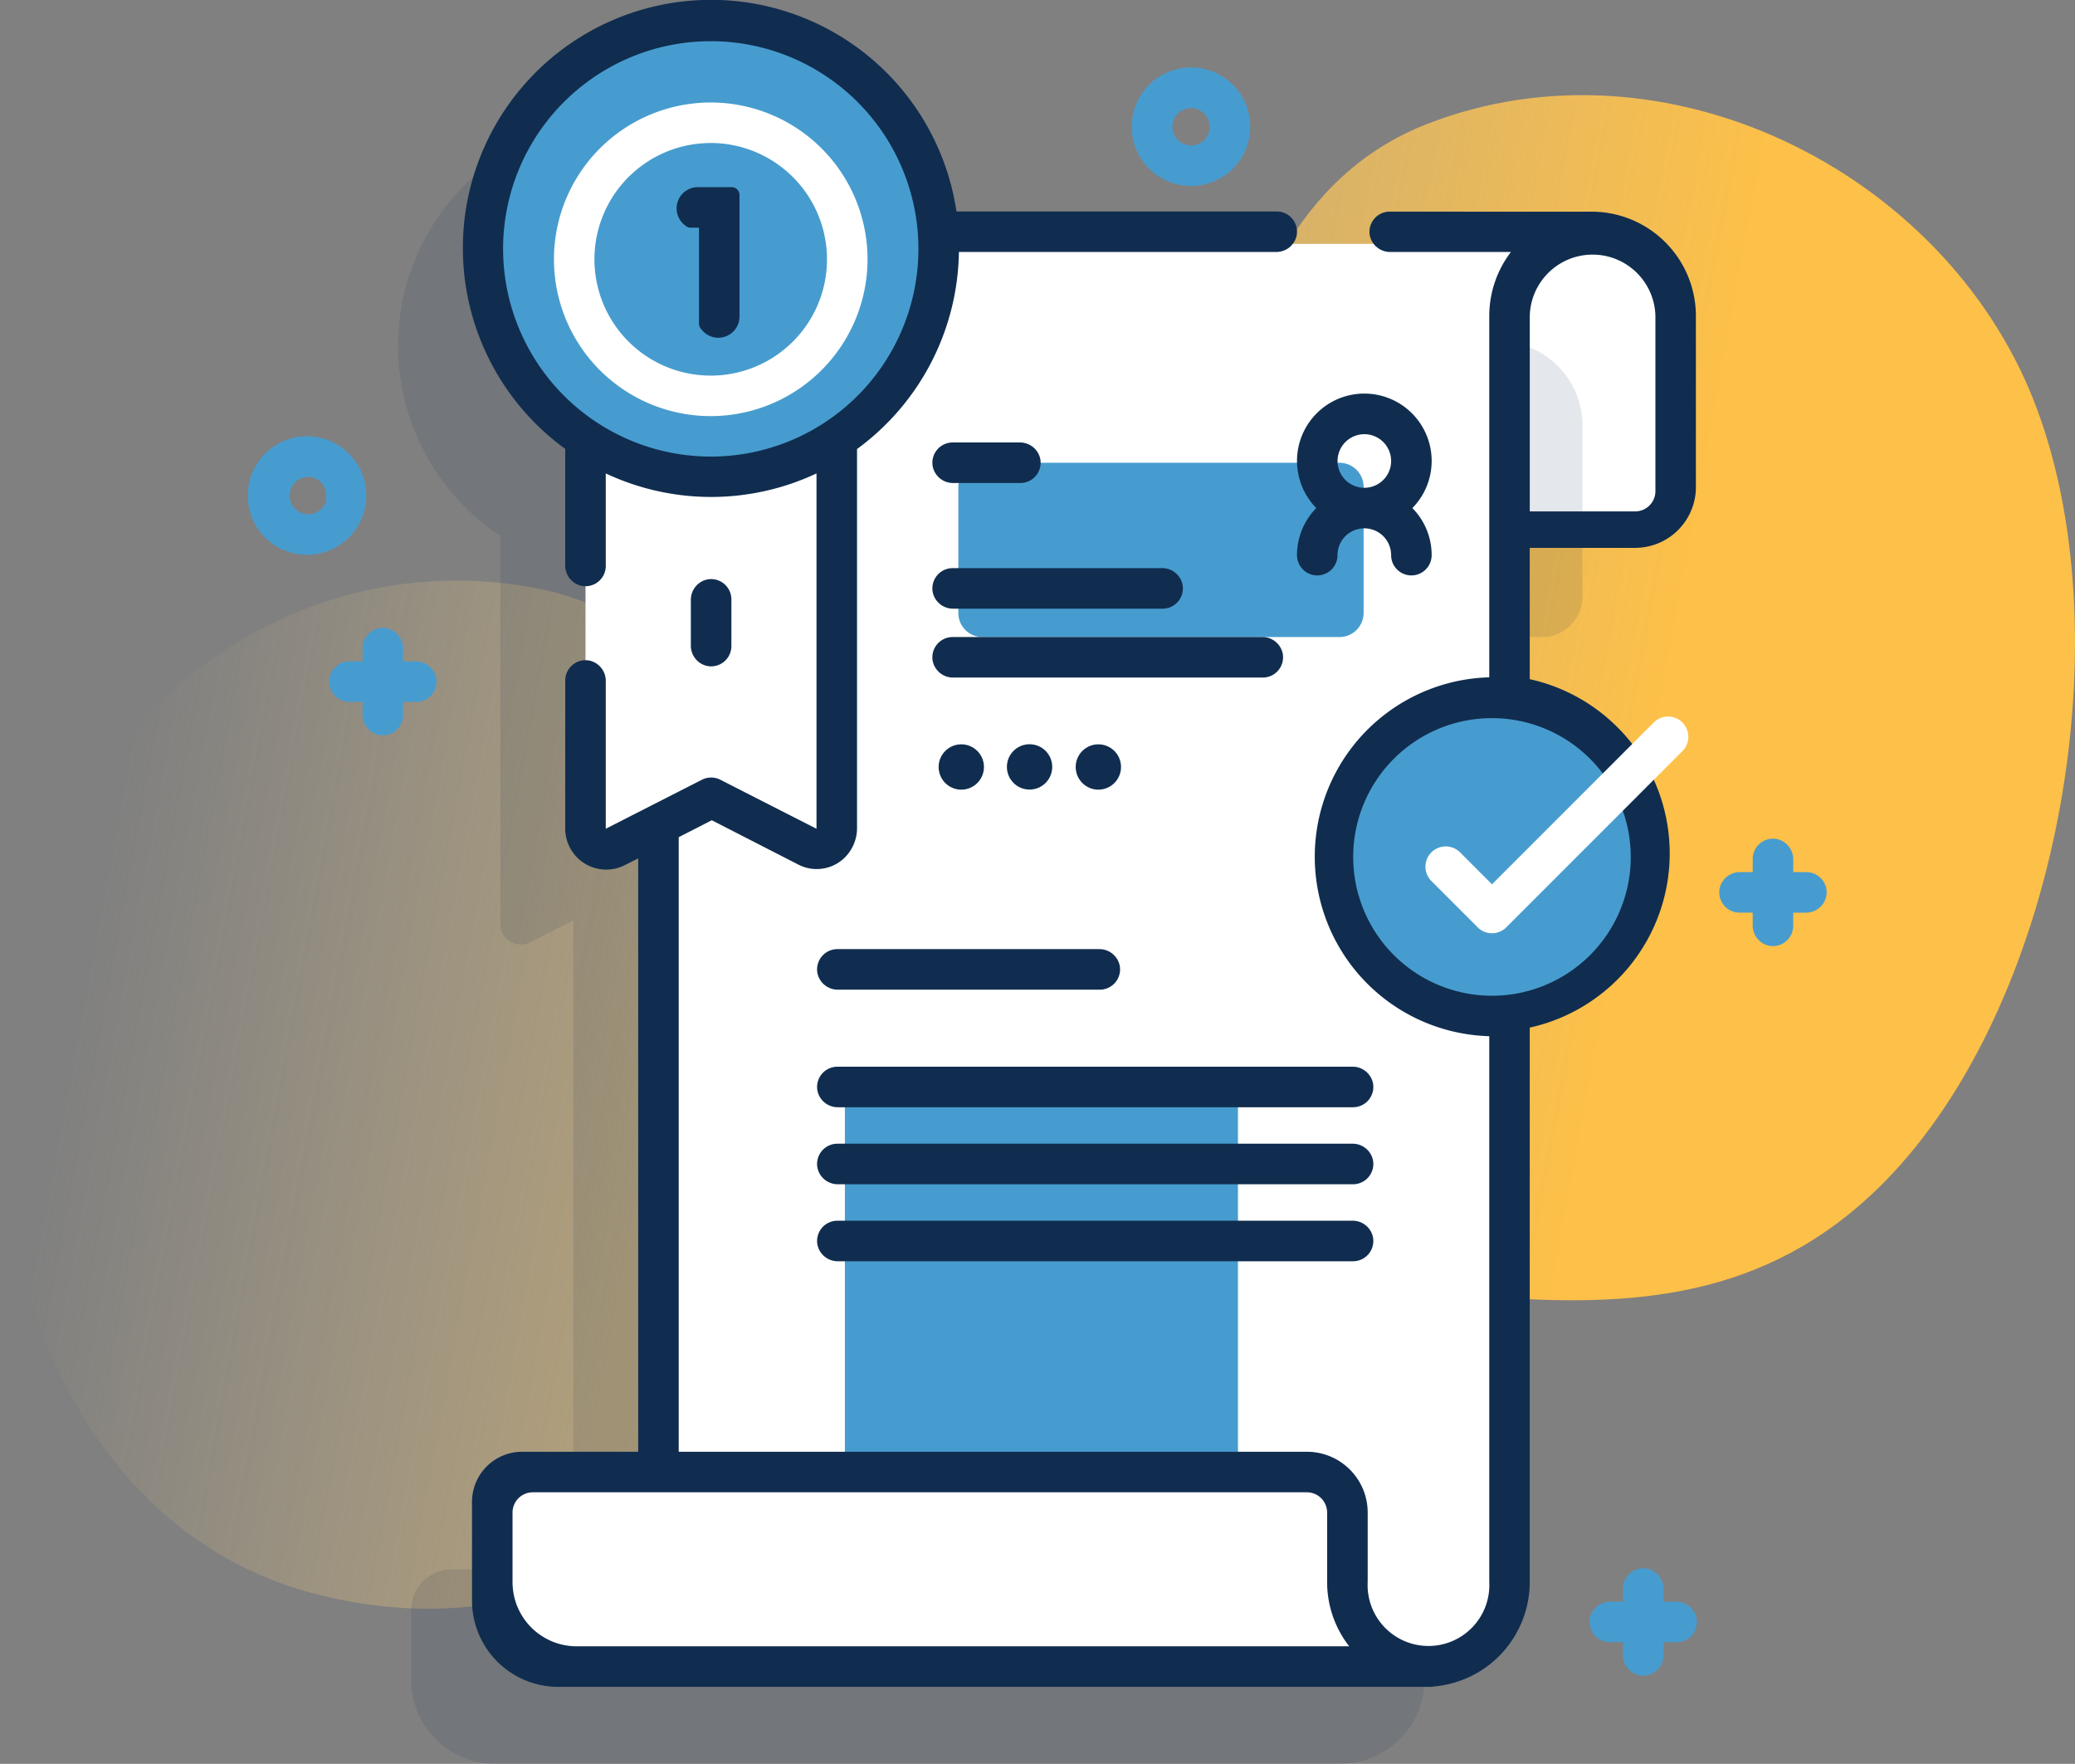 <svg id="Layer_1" data-name="Layer 1" xmlns="http://www.w3.org/2000/svg" xmlns:xlink="http://www.w3.org/1999/xlink" viewBox="0 0 74.893 63.654"><rect x="0" y="0" width="74.893" height="63.654" fill="#808080" stroke="none"/><defs><style>.cls-1{fill:url(#linear-gradient);}.cls-2,.cls-5{fill:#102d4f;}.cls-2{isolation:isolate;opacity:0.11;}.cls-3{fill:#fff;}.cls-4{fill:#479ccf;}</style><linearGradient id="linear-gradient" x1="-9.219" y1="-1354.606" x2="44.464" y2="-1364.553" gradientTransform="matrix(1, 0, 0, -1, 14, -1329.706)" gradientUnits="userSpaceOnUse"><stop offset="0" stop-color="#fed990" stop-opacity="0"/><stop offset="1" stop-color="#fdc048"/></linearGradient></defs><path class="cls-1" d="M73.412,14.472C70.141,6.15,60.068,1.16,51.535,4.463c-9.739,3.769-6.51,19.26-15.356,22.393C31.4,28.548,24.336,22.227,19.508,21.257c-8.897-1.786-16.95,4.491-18.934,13.184C-1.449,43.31,1.796,55.156,11.54,57.563,23.147,60.43,29.193,49.996,38.93,47c9.992-3.075,21.102,4.187,29.374-4.648,6.111-6.527,8.346-19.64,5.107-27.881Z"/><path class="cls-2" d="M30.775,11.873A8.214,8.214,0,1,0,18.06,19.339V33.345a.741.741,0,0,0,1.077.66l1.556-.793v23.421H16.305a1.463,1.463,0,0,0-1.463,1.463v2.505a3.034,3.034,0,0,0,3.013,3.054H48.546c-.032,0-.063-.004-.095-.005a3.043,3.043,0,0,0,2.96-3.044V14.922a3.049,3.049,0,0,1,3.045-3.05Z"/><path class="cls-3" d="M52.435,11.833V19.479h6.729a1.463,1.463,0,0,0,1.463-1.463V11.833a3.035,3.035,0,0,0-2.114-2.881,3.07,3.07,0,0,0-.958-.151h-8.19A3.053,3.053,0,0,1,52.435,11.833Z"/><path class="cls-2" d="M48.924,15.344V22.99h6.729a1.463,1.463,0,0,0,1.463-1.463V15.344a3.035,3.035,0,0,0-2.114-2.881,3.07,3.07,0,0,0-.958-.151h-8.19A3.053,3.053,0,0,1,48.924,15.344Z"/><path class="cls-3" d="M57.686,8.801a3.054,3.054,0,0,0-3.056,3.05v45.686a3.046,3.046,0,0,1-3.046,3.046H23.765V11.851a3.051,3.051,0,0,1,3.054-3.05Z"/><path class="cls-4" d="M43.951,39.08H31.225a.731.731,0,0,0-.731.731V60.29H44.682V39.811A.731.731,0,0,0,43.951,39.08Z"/><path class="cls-3" d="M51.685,60.582H20.821a3.053,3.053,0,0,1-3.053-3.053V55.026a1.465,1.465,0,0,1,1.465-1.465h27.933a1.466,1.466,0,0,1,1.466,1.466v2.502a3.053,3.053,0,0,0,3.053,3.053Z"/><circle class="cls-4" cx="53.85" cy="31.3" r="5.74"/><path class="cls-3" d="M30.201,13.043V30.318a.732.732,0,0,1-1.064.652l-3.47-1.768L22.197,30.97a.732.732,0,0,1-1.064-.652V13.043Z"/><circle class="cls-4" cx="25.652" cy="9.357" r="8.226"/><path class="cls-4" d="M35.462,22.99H48.344a.873.873,0,0,0,.873-.873V17.573a.873.873,0,0,0-.873-.873H35.462a.873.873,0,0,0-.873.873v4.553A.869.869,0,0,0,35.462,22.99Z"/><path class="cls-5" d="M36.828,17.431H34.412a.749.749,0,0,1-.744-.58.732.732,0,0,1,.716-.883h2.416a.749.749,0,0,1,.744.58.732.732,0,0,1-.716.883Z"/><path class="cls-5" d="M41.963,21.966h-7.551a.749.749,0,0,1-.744-.58.732.732,0,0,1,.716-.883h7.551a.749.749,0,0,1,.744.58A.732.732,0,0,1,41.963,21.966Z"/><path class="cls-5" d="M45.577,24.452H34.412a.749.749,0,0,1-.744-.58.732.732,0,0,1,.716-.883H45.55a.749.749,0,0,1,.744.58A.732.732,0,0,1,45.577,24.452Z"/><path class="cls-5" d="M39.695,35.715H30.251a.749.749,0,0,1-.744-.58.732.732,0,0,1,.716-.883h9.444a.749.749,0,0,1,.744.58A.732.732,0,0,1,39.695,35.715Z"/><path class="cls-5" d="M48.835,39.958H30.251a.749.749,0,0,1-.744-.58.732.732,0,0,1,.716-.883H48.808a.749.749,0,0,1,.744.58A.732.732,0,0,1,48.835,39.958Z"/><path class="cls-5" d="M48.835,42.737H30.251a.749.749,0,0,1-.744-.58.732.732,0,0,1,.716-.883H48.808a.749.749,0,0,1,.744.58A.732.732,0,0,1,48.835,42.737Z"/><path class="cls-5" d="M48.835,45.516H30.251a.749.749,0,0,1-.744-.58.732.732,0,0,1,.716-.883H48.808a.749.749,0,0,1,.744.58A.732.732,0,0,1,48.835,45.516Z"/><circle class="cls-5" cx="34.696" cy="27.679" r="0.818"/><circle class="cls-5" cx="37.16" cy="27.676" r="0.818"/><circle class="cls-5" cx="39.643" cy="27.679" r="0.818"/><path class="cls-5" d="M24.935,23.289V21.658a.749.749,0,0,1,.58-.744.732.732,0,0,1,.883.716v1.686a.732.732,0,0,1-.883.716A.749.749,0,0,1,24.935,23.289Z"/><path class="cls-3" d="M25.652,15.017a5.659,5.659,0,1,1,5.66-5.659,5.666,5.666,0,0,1-5.66,5.659Zm0-9.856a4.197,4.197,0,1,0,4.197,4.197A4.201,4.201,0,0,0,25.652,5.16Z"/><path class="cls-5" d="M25.228,11.674V8.216h-.297a.302.302,0,0,1-.219-.095.766.766,0,0,1,.451-1.367h1.245a.283.283,0,0,1,.283.283v4.407a.765.765,0,0,1-1.368.45A.302.302,0,0,1,25.228,11.674Z"/><path class="cls-5" d="M51.673,16.636a2.43,2.43,0,1,0-4.165,1.699,2.421,2.421,0,0,0-.696,1.699.731.731,0,1,0,1.463,0,.967.967,0,0,1,1.935,0,.731.731,0,0,0,1.463,0,2.421,2.421,0,0,0-.696-1.699A2.421,2.421,0,0,0,51.673,16.636Zm-2.43-.967a.967.967,0,1,1-.967.967A.969.969,0,0,1,49.243,15.669Z"/><path class="cls-4" d="M65.198,31.474h-.475v-.448a.749.749,0,0,0-.58-.744.732.732,0,0,0-.882.716v.475h-.448a.749.749,0,0,0-.744.58.732.732,0,0,0,.716.882h.475v.448a.749.749,0,0,0,.58.744.732.732,0,0,0,.882-.716v-.475H65.17a.749.749,0,0,0,.744-.58.732.732,0,0,0-.716-.882Z"/><path class="cls-4" d="M14.998,23.867H14.55v-.448a.749.749,0,0,0-.58-.744.732.732,0,0,0-.883.716v.475h-.448a.749.749,0,0,0-.744.58.732.732,0,0,0,.716.882h.475v.448a.749.749,0,0,0,.58.744.732.732,0,0,0,.883-.716V25.33h.475a.732.732,0,0,0,.716-.882.749.749,0,0,0-.744-.58Z"/><path class="cls-4" d="M60.489,57.803h-.448V57.355a.749.749,0,0,0-.58-.744.732.732,0,0,0-.882.716v.475h-.448a.749.749,0,0,0-.744.58.732.732,0,0,0,.716.882h.475v.448a.749.749,0,0,0,.58.744.732.732,0,0,0,.882-.716v-.475h.475a.732.732,0,0,0,.716-.882A.749.749,0,0,0,60.489,57.803Z"/><path class="cls-4" d="M11.086,20.022a2.139,2.139,0,1,1,.991-.246,2.142,2.142,0,0,1-.991.246Zm.041-2.811a.674.674,0,1,0,.644.874V17.88a.66.66,0,0,0-.425-.632A.675.675,0,0,0,11.127,17.211Z"/><path class="cls-4" d="M42.992,6.712a2.139,2.139,0,1,1,.991-.246A2.143,2.143,0,0,1,42.992,6.712Zm-.002-2.81a.673.673,0,1,0,.642.873v0a.673.673,0,0,0-.642-.873Z"/><path class="cls-5" d="M57.547,7.64c-.008,0-7.389-.003-7.389-.003a.729.729,0,0,0-.714.876.748.748,0,0,0,.744.58h4.347a3.803,3.803,0,0,0-.783,2.318V24.443a6.478,6.478,0,0,0,0,12.951V57.088a2.197,2.197,0,1,1-4.388,0V54.585a2.194,2.194,0,0,0-2.194-2.194H24.497V30.213l1.194-.612,3.123,1.6a1.446,1.446,0,0,0,1.607-.189,1.501,1.501,0,0,0,.512-1.153V16.205a8.97,8.97,0,0,0,3.677-7.112H46.053a.749.749,0,0,0,.744-.58.732.732,0,0,0-.716-.882H34.522a8.957,8.957,0,1,0-14.121,8.569v4.196a.749.749,0,0,0,.58.744.732.732,0,0,0,.883-.716V17.085a8.942,8.942,0,0,0,7.606,0V29.908l-3.471-1.769a.732.732,0,0,0-.664,0l-3.471,1.769V24.585a.749.749,0,0,0-.58-.744.732.732,0,0,0-.883.716V29.87a1.479,1.479,0,0,0,2.153,1.349l.48-.241V52.391H18.846a1.81,1.81,0,0,0-1.81,1.81v3.558a3.116,3.116,0,0,0,3.116,3.117h31.46a.726.726,0,0,0,.148-.015,3.786,3.786,0,0,0,3.453-3.769V37.084a6.438,6.438,0,0,0,0-12.574V19.771h3.803a2.194,2.194,0,0,0,2.194-2.194V11.398A3.767,3.767,0,0,0,57.547,7.64ZM18.158,8.982a7.495,7.495,0,1,1,7.495,7.495A7.503,7.503,0,0,1,18.158,8.982Zm28.786,50.43H20.815a2.316,2.316,0,0,1-2.316-2.316V54.585a.731.731,0,0,1,.731-.731H47.169a.731.731,0,0,1,.731.731v2.506a3.766,3.766,0,0,0,.797,2.321Zm11.915-28.487A5.009,5.009,0,1,1,53.85,25.916a5.014,5.014,0,0,1,5.009,5.009Zm.159-12.47H55.214V11.504a2.268,2.268,0,1,1,4.535,0v6.219A.731.731,0,0,1,59.017,18.455Z"/><path class="cls-3" d="M53.85,33.679a.731.731,0,0,1-.517-.214l-1.67-1.671a.731.731,0,0,1,1.035-1.034L53.85,31.913l5.839-5.84a.731.731,0,1,1,1.034,1.034l-6.356,6.358A.731.731,0,0,1,53.85,33.679Z"/></svg>